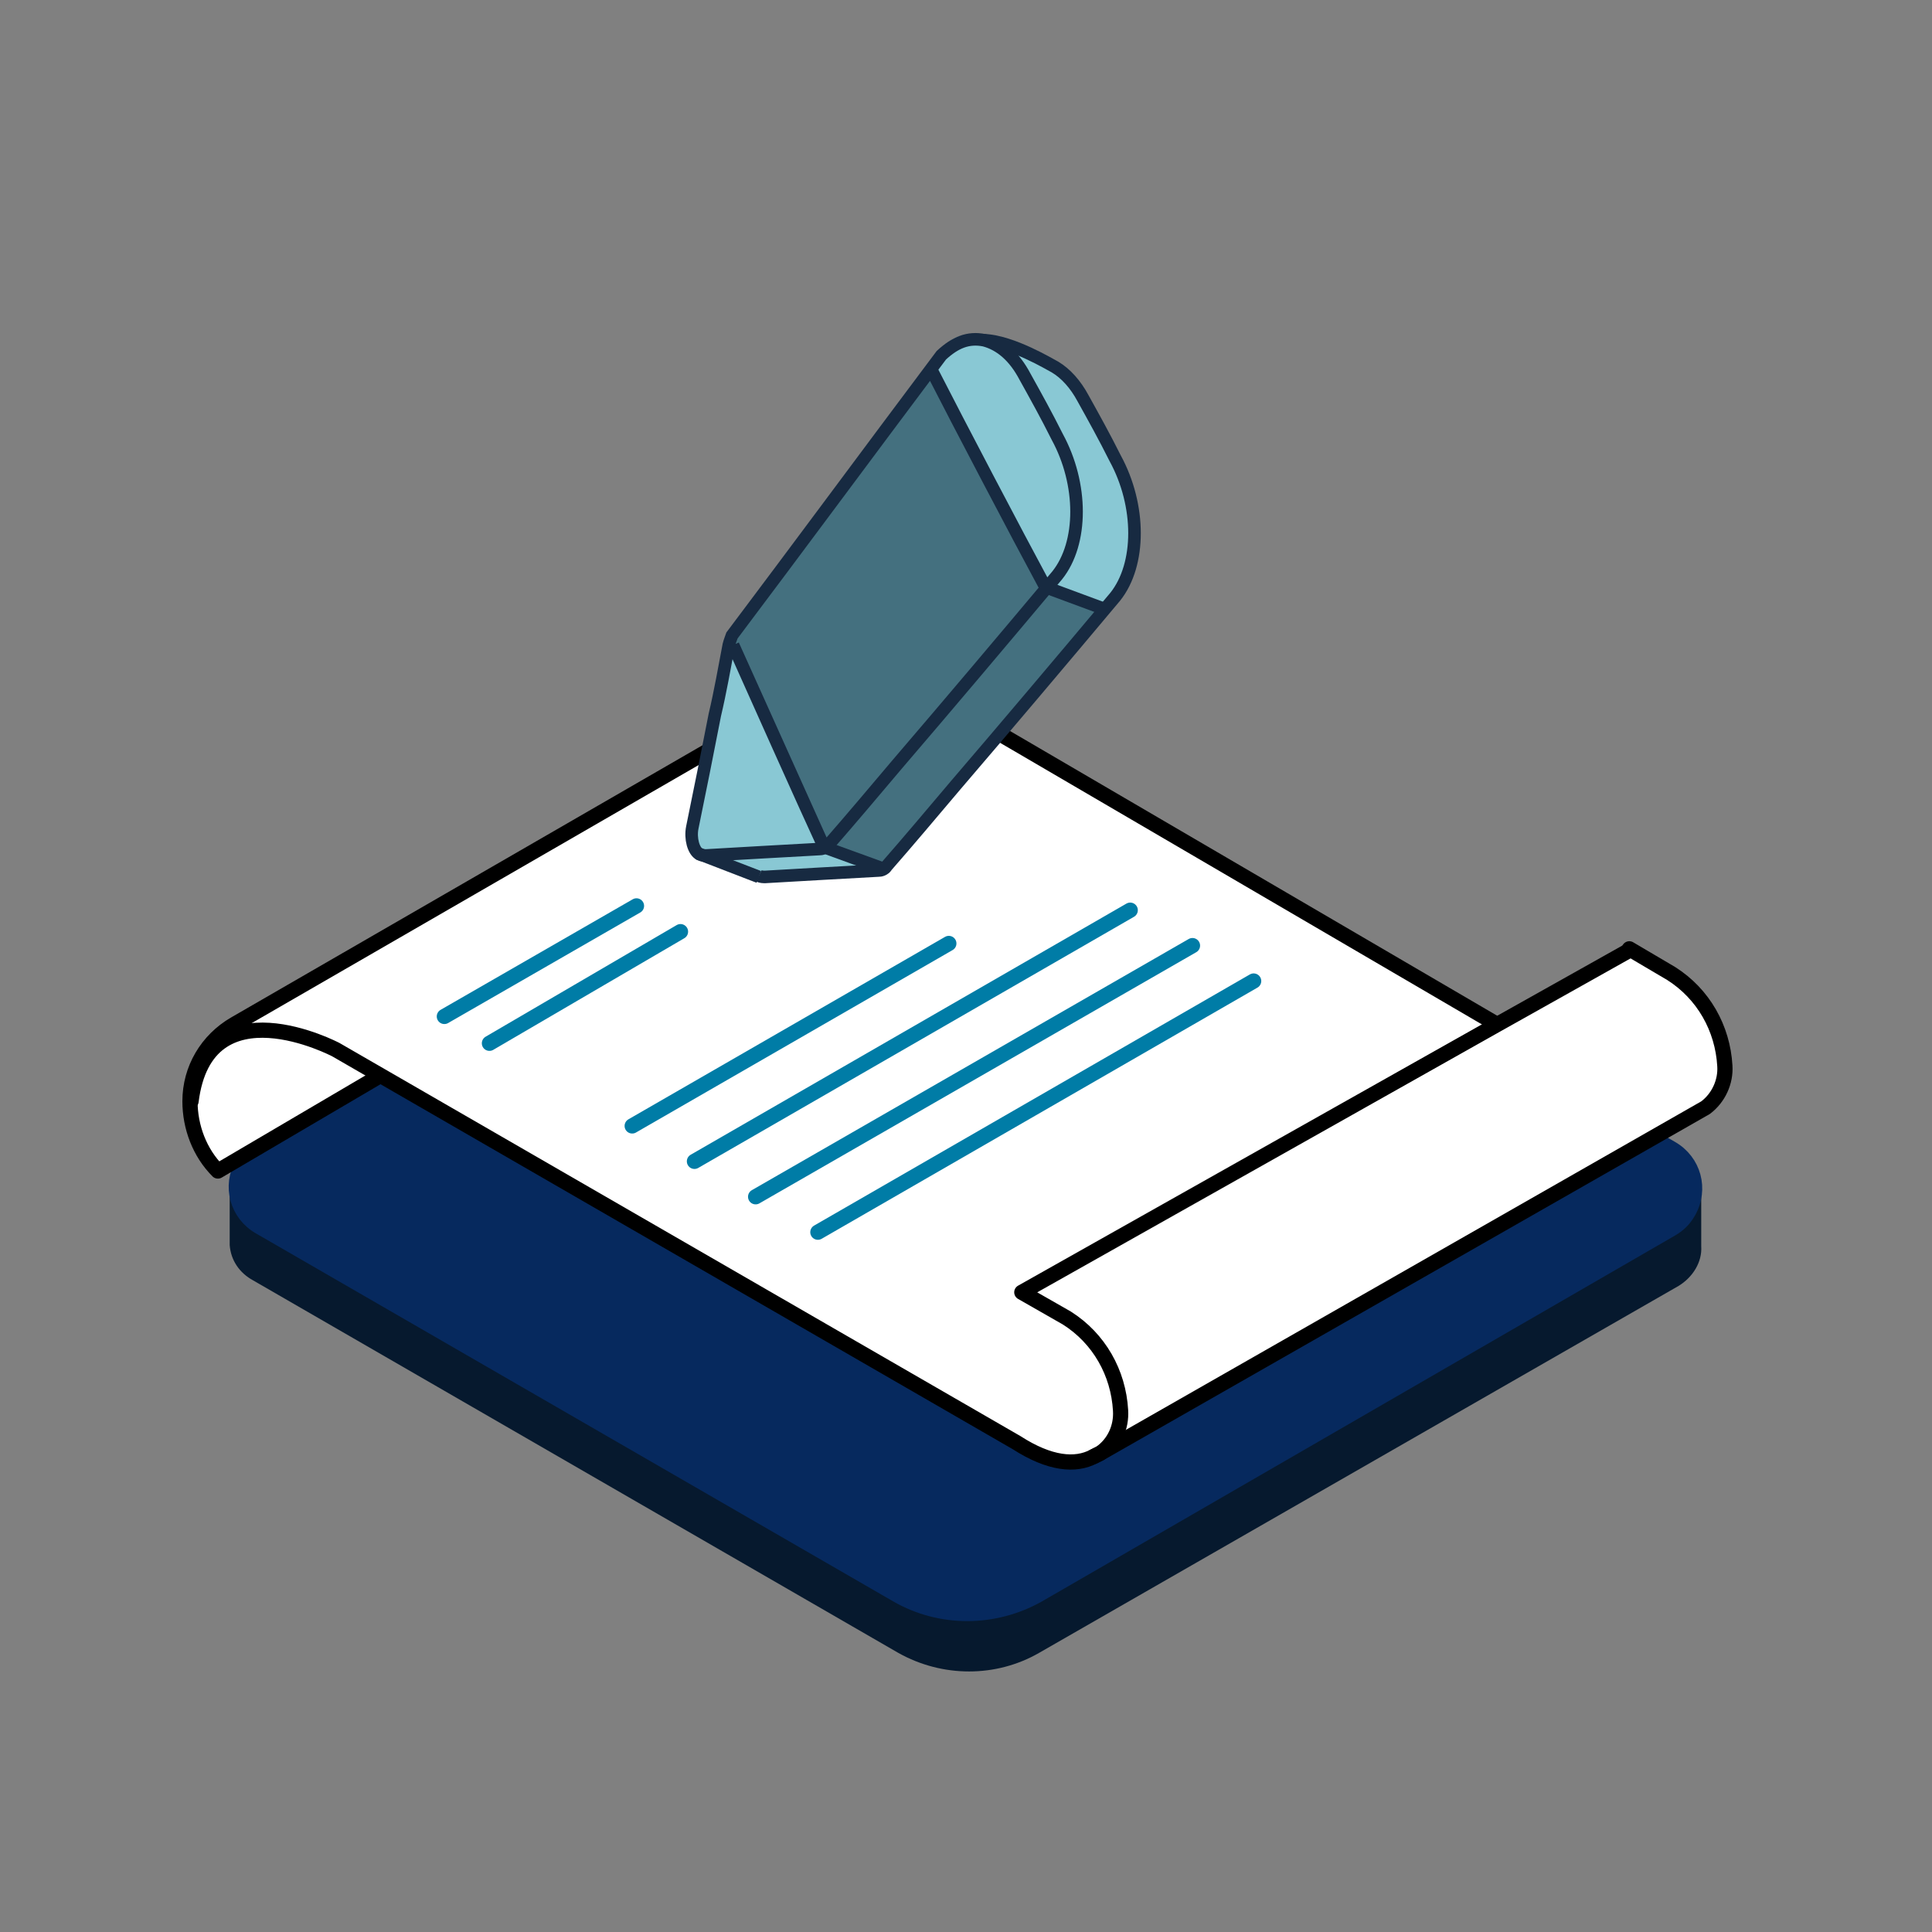 <?xml version="1.0" encoding="utf-8"?>
<!-- Generator: Adobe Illustrator 27.3.1, SVG Export Plug-In . SVG Version: 6.00 Build 0)  -->
<svg version="1.1" id="ICONS" xmlns="http://www.w3.org/2000/svg" xmlns:xlink="http://www.w3.org/1999/xlink" x="0px" y="0px"
	 viewBox="0 0 180 180" style="enable-background:new 0 0 180 180;" xml:space="preserve">
<rect x="0" y="0" width="180" height="180" fill="#808080" stroke="none"/>
<style type="text/css">
	.st0{fill:#06192E;}
	.st1{fill:#06295E;stroke:#06295E;stroke-width:1.417;stroke-miterlimit:10;}
	.st2{fill:#FFFFFF;}
	.st3{fill:none;stroke:#000000;stroke-width:1.417;stroke-linecap:round;stroke-linejoin:round;}
	.st4{fill:none;stroke:#007CA6;stroke-width:1.417;stroke-linecap:round;stroke-miterlimit:10;}
	.st5{fill:#89C8D4;}
	.st6{fill:#44707F;}
	.st7{fill:none;stroke:#172A41;stroke-width:1.171;stroke-miterlimit:10;}
	.st8{fill:none;stroke:#172A41;stroke-width:1.171;stroke-linecap:round;stroke-linejoin:round;stroke-miterlimit:10;}
</style>
<g>
	<path class="st0" d="M153.7,110.8L96.3,78.1c-4.1-2.3-9.1-2.3-13.1,0L26,110.5l-4.6,0.2v5.3l0,0c0.1,1.4,0.9,2.6,2.2,3.3L83.7,154
		c4.1,2.3,9.1,2.3,13.1,0l59.6-34.2c1.3-0.8,2.2-2.2,2.1-3.7v-5.3H153.7z"/>
	<path class="st1" d="M24.2,106.8l59-34.1c4.1-2.3,9.1-2.3,13.1,0l59.4,34.3c2.1,1.2,2.8,3.8,1.6,5.9c-0.4,0.7-0.9,1.2-1.6,1.6
		l-59,34.1c-4.1,2.3-9.1,2.3-13.1,0l-59.4-34.3c-2.1-1.2-2.8-3.8-1.6-5.9C23,107.8,23.5,107.2,24.2,106.8z"/>
</g>
<g>
	<g>
		<path class="st2" d="M151.8,88.4l3.9,2.3c3,1.9,4.8,5.1,5,8.6c0.1,1.5-0.6,3-1.8,3.9l-56.4,32.2c1.3-0.9,2-2.4,1.9-4
			c-0.2-3.5-2-6.7-5-8.6l-4.2-2.4l44.2-24.9l12.3-6.9C151.7,88.5,151.8,88.4,151.8,88.4z"/>
		<path class="st2" d="M87.6,65.3l6.7,3.9l45,26.3l-44.1,24.9l4.2,2.4c3,1.9,4.8,5.1,5,8.6c0.1,1.6-0.7,3.1-1.9,4l-0.6,0.3
			c-1.7,0.8-4.1,0.6-7.2-1.3L31.3,97.8c0,0-12.1-6.4-13.5,4.8c0-3,1.6-5.7,4.2-7.2l52.1-30.1C78.3,63.1,83.4,63.1,87.6,65.3
			L87.6,65.3z"/>
		<path class="st2" d="M101.9,135.7l0.6-0.3C102.3,135.5,102.1,135.6,101.9,135.7z"/>
		<path class="st2" d="M20.3,109.1l14.8-8.7c0,0-9.1-8.3-15.1-2.9C14.6,102.3,20.3,109.1,20.3,109.1z"/>
		<path class="st3" d="M17.8,102.6c1.4-11.2,13.5-4.8,13.5-4.8l63.4,36.6c3.1,2,5.5,2.2,7.2,1.3c0.2-0.1,0.4-0.2,0.6-0.3
			c1.3-0.9,2-2.4,1.9-4c-0.2-3.5-2-6.7-5-8.6l-4.2-2.4l44.2-24.9l12.3-6.9"/>
		<line class="st4" x1="41.4" y1="94.7" x2="59.3" y2="84.4"/>
		<line class="st4" x1="45.6" y1="97.2" x2="63.4" y2="86.8"/>
		<line class="st4" x1="58.9" y1="104.9" x2="88.4" y2="87.9"/>
		<line class="st4" x1="64.7" y1="108.2" x2="105.3" y2="84.8"/>
		<line class="st4" x1="70.4" y1="111.5" x2="111.1" y2="88.1"/>
		<line class="st4" x1="76.2" y1="114.8" x2="116.8" y2="91.4"/>
		<path class="st3" d="M139.4,95.4l-45-26.3l-6.7-3.9c-4.3-2.2-9.3-2.2-13.5,0L21.9,95.4c-2.6,1.5-4.2,4.2-4.2,7.2
			c0,2.4,0.9,4.8,2.6,6.5l14.8-8.7"/>
		<path class="st3" d="M151.8,88.4l3.9,2.3c3,1.9,4.8,5.1,5,8.6c0.1,1.5-0.6,3-1.8,3.9l-56.4,32.2l-0.6,0.3"/>
	</g>
	<g>
		<g>
			<path class="st5" d="M91.8,36.6c2.4,4.6,7.8,14.9,10.4,19.9"/>
			<path class="st5" d="M103.4,55.4c-5.2,6.1-10.1,12-14.8,17.6c-2.2,2.6-4.2,5.2-6.3,7.5c-0.2,0.2-0.5,0.4-0.8,0.4
				c-3.7,0.2-7.1,0.4-10.5,0.6c-0.2,0-0.4,0-0.6-0.1c-0.6-0.3-5.9-2.3-5.7-3.2c0.7-3.4,6.4-6.2,7.1-9.7c0.5-2.1,0.8-4.4,1.3-6.5
				c0.1-0.4,0.2-0.6,0.3-0.9c5.8-7.8,11.9-16,18.4-24.8c0.3-0.5,0.7-0.9,1-1.3c1-1.4,1-3,2.5-2.6c1.4,0.4,4.1,2.6,5.1,4.5
				c1,1.8,2,3.6,3,5.5C105.8,47,105.9,52.5,103.4,55.4z"/>
		</g>
		<polygon class="st6" points="73.6,61.9 92.2,37 97.7,54.6 102.5,56.7 82.2,80.9 76.7,78.9 		"/>
		<path class="st7" d="M91.7,31.7c2.6,0.1,6.2,2.3,6.6,2.5c1,0.6,1.9,1.6,2.6,2.9c1,1.8,2,3.6,3,5.6c2.4,4.4,2.4,9.9,0,12.9
			c-5.2,6.2-10.1,12-14.9,17.6c-2.2,2.6-4.3,5.1-6.4,7.5c-0.1,0.2-0.4,0.4-0.7,0.4c-3.7,0.2-7.1,0.4-10.6,0.6c-0.2,0-0.4,0-0.6-0.1
			 M72.1,68.7c0.5-2.1,0.9-4.4,1.3-6.5c0.1-0.4,0.2-0.6,0.3-0.9c6.1-8.1,12.6-16.9,19.5-26.1c0.4-0.5,0.8-0.8,1.3-1.1"/>
	</g>
	<g>
		<g>
			<path class="st5" d="M86.4,34.6c2.4,4.6,7.8,14.9,10.4,19.9"/>
			<path class="st5" d="M98,53.4c-5.2,6.1-10.1,12-14.8,17.6c-2.2,2.6-4.2,5.2-6.3,7.5c-0.2,0.2-0.5,0.4-0.8,0.4
				c-3.7,0.2-7.1,0.4-10.5,0.6c-0.2,0-0.4,0-0.6-0.1c-0.6-0.3-0.9-1.5-0.7-2.5c0.7-3.4,1.4-7,2.1-10.5c0.5-2.1,0.8-4.4,1.3-6.5
				c0.1-0.4,0.2-0.6,0.3-0.9c5.8-7.8,11.9-16,18.4-24.8c0.3-0.5,0.7-0.9,1-1.3c1-1.4,2.3-2,3.8-1.6c1.4,0.4,2.8,1.5,3.8,3.4
				c1,1.8,2,3.6,3,5.5C100.4,45.1,100.5,50.6,98,53.4z"/>
		</g>
		<polygon class="st6" points="68.2,60 86.8,35 97.1,54.7 76.7,78.9 		"/>
		<path class="st7" d="M91.7,31.7c1.5,0.4,2.8,1.5,3.8,3.4c1,1.8,2,3.6,3,5.6c2.4,4.4,2.4,9.9,0,12.9c-5.2,6.2-10.1,12-14.9,17.6
			c-2.2,2.6-4.3,5.1-6.4,7.5c-0.2,0.2-0.5,0.4-0.8,0.4c-3.7,0.2-7.1,0.4-10.6,0.6c-0.2,0-0.4,0-0.6-0.1c-0.6-0.3-0.9-1.5-0.7-2.5
			c0.7-3.4,1.4-6.9,2.1-10.5c0.5-2.1,0.9-4.4,1.3-6.5c0.1-0.4,0.2-0.6,0.3-0.9c6.1-8.1,12.6-16.9,19.5-26.1
			C89,31.9,90.2,31.4,91.7,31.7z M86.9,34.7c2.4,4.7,7.8,15,10.5,20l5.4,2 M76.9,79.2C75,75.1,70,63.9,68.3,60.1L76.9,79.2z"/>
	</g>
	<line class="st7" x1="65" y1="79.5" x2="70.7" y2="81.7"/>
	<line class="st8" x1="76.7" y1="78.9" x2="82.2" y2="80.9"/>
</g>
</svg>
